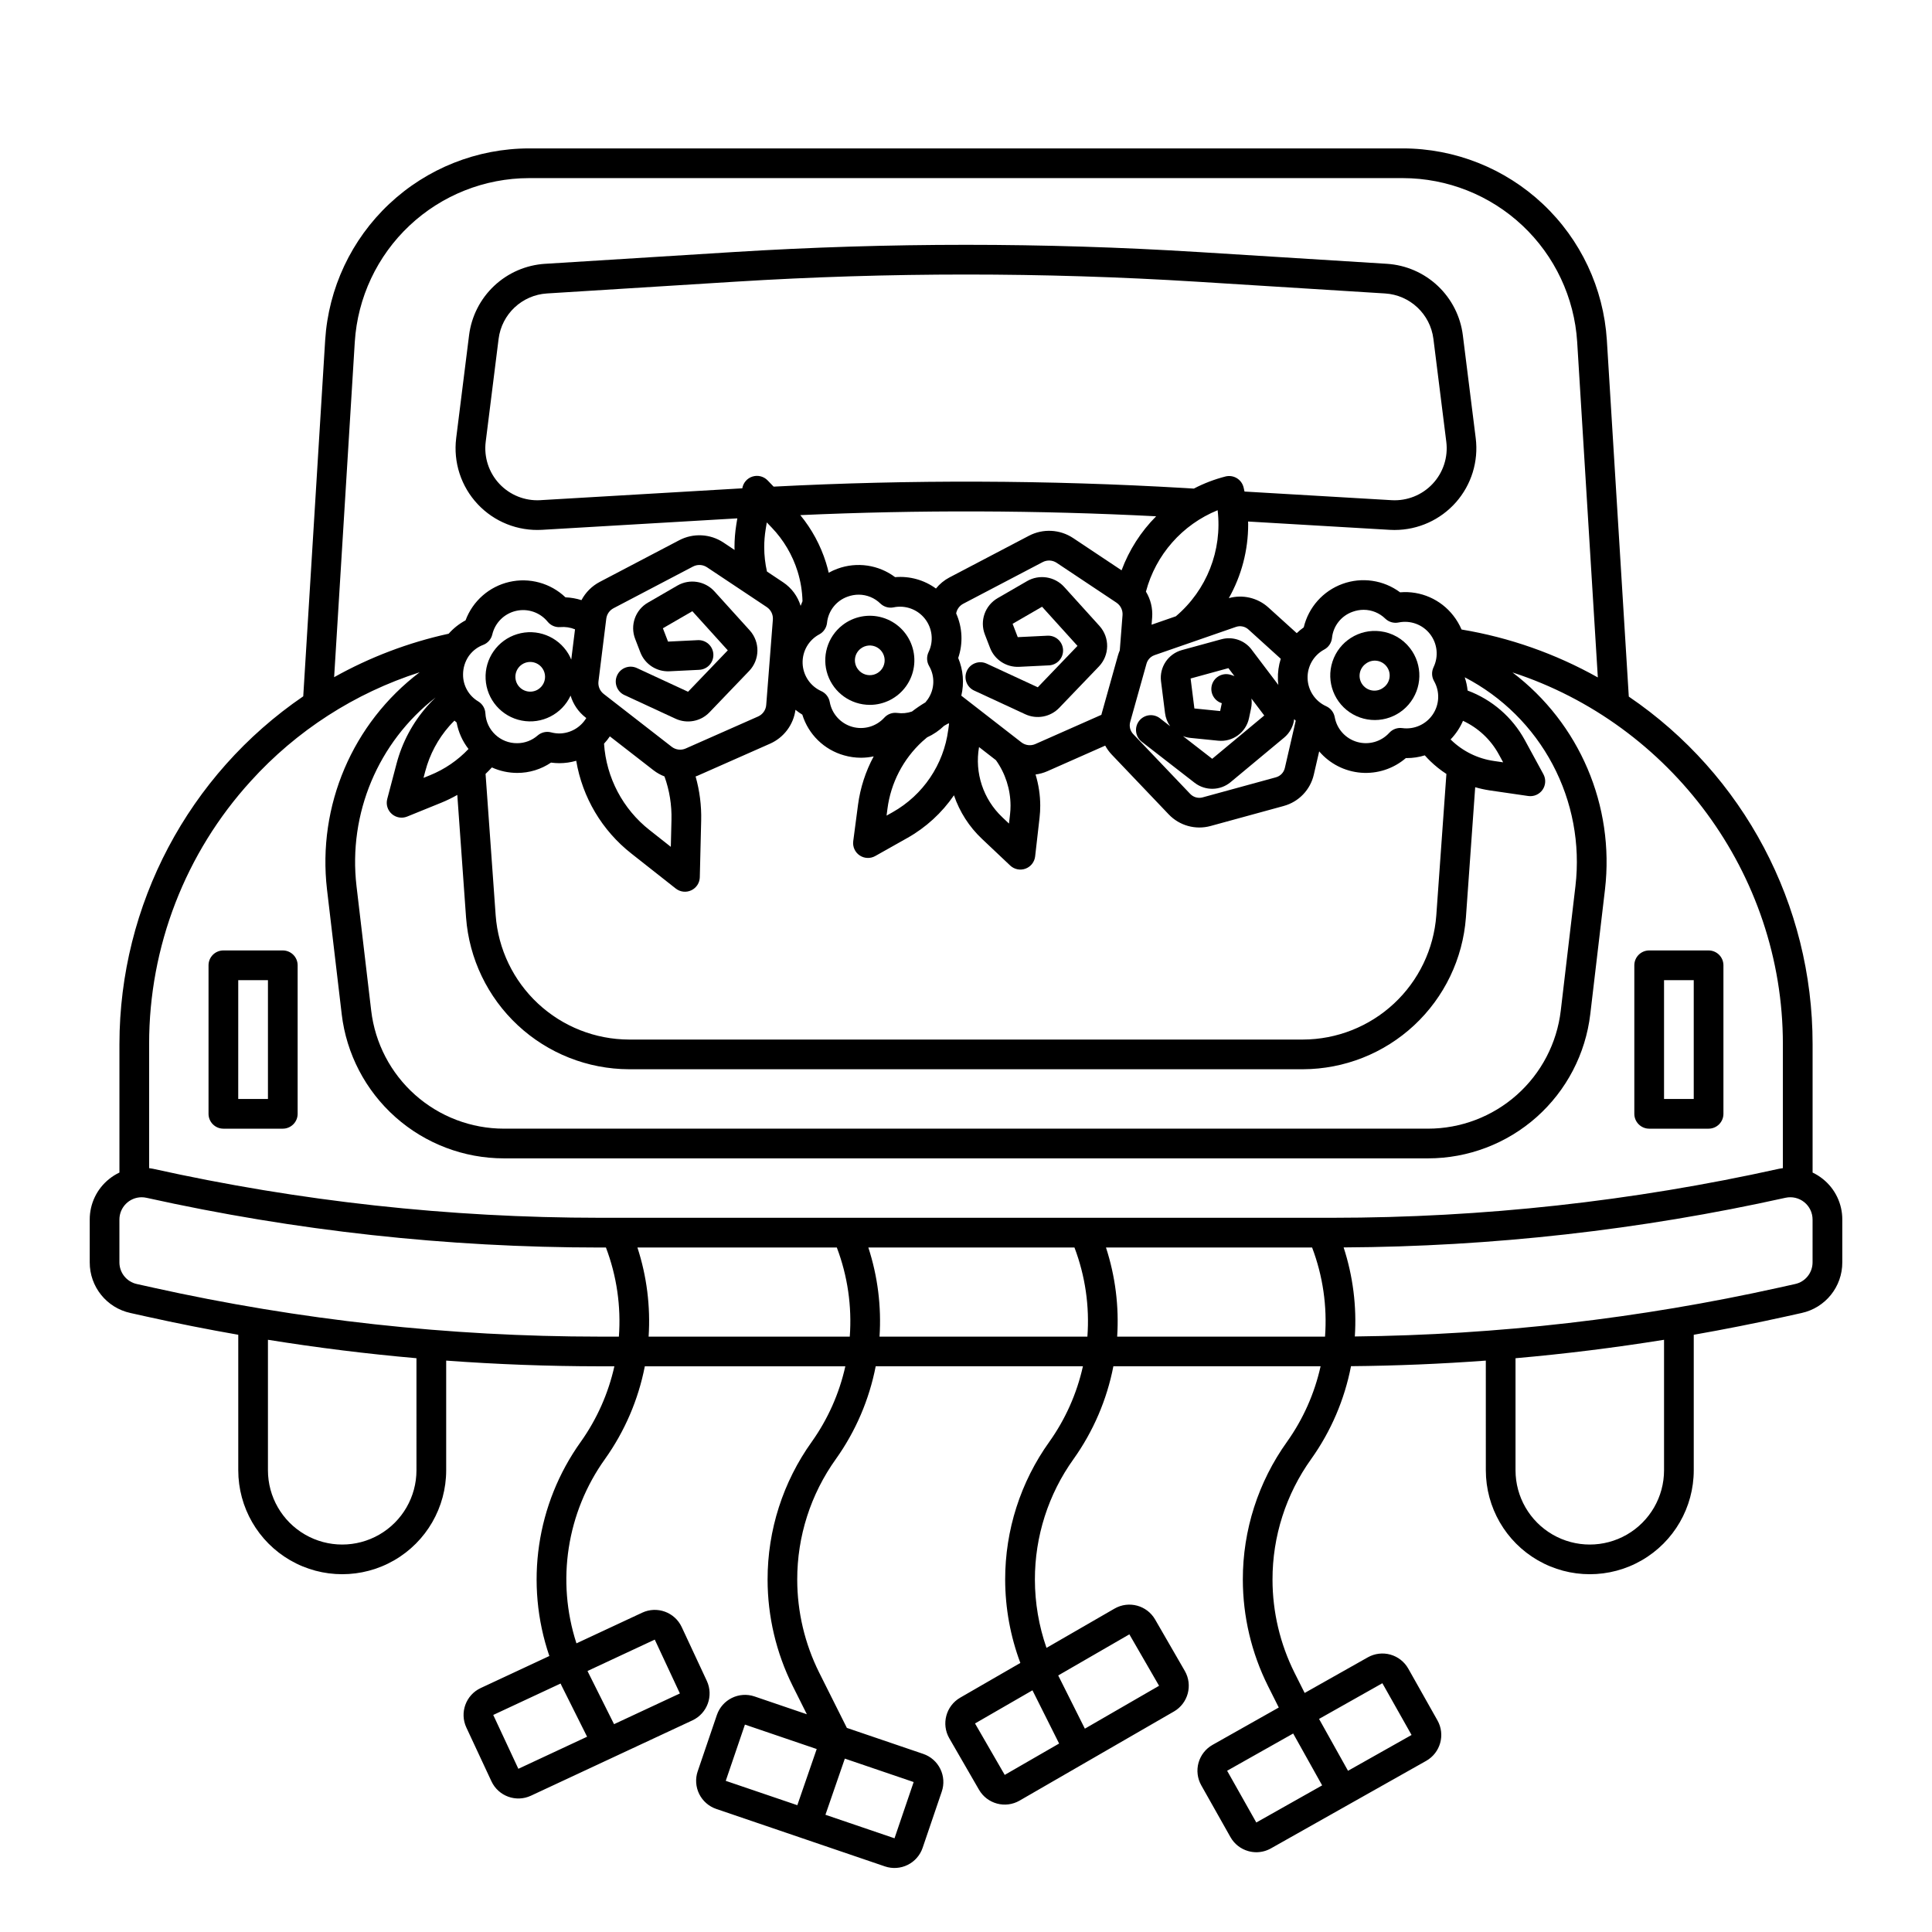<?xml version="1.0" encoding="UTF-8"?>
<!-- Uploaded to: SVG Repo, www.svgrepo.com, Generator: SVG Repo Mixer Tools -->
<svg fill="#000000" width="800px" height="800px" version="1.1" viewBox="144 144 512 512" xmlns="http://www.w3.org/2000/svg">
 <g>
  <path d="m323.54 299.17-7.809 4.519-0.004-0.004c-3.363 1.93-4.809 6.031-3.398 9.645l1.363 3.535c1.215 3.172 4.332 5.203 7.727 5.031l7.844-0.383v-0.004c1.051-0.039 2.043-0.496 2.754-1.27 0.711-0.777 1.082-1.805 1.031-2.856-0.051-1.047-0.52-2.035-1.305-2.738-0.781-0.699-1.812-1.059-2.863-0.996l-7.844 0.383-1.363-3.535 7.809-4.519 9.387 10.371-10.527 10.973-13.559-6.281c-1.973-0.914-4.316-0.059-5.231 1.918-0.918 1.973-0.059 4.316 1.914 5.231l13.562 6.277c3.047 1.41 6.656 0.734 8.984-1.691l10.527-10.973h0.004c2.848-2.984 2.918-7.664 0.156-10.734l-9.387-10.371c-2.496-2.734-6.559-3.371-9.773-1.527z"/>
  <path d="m435.38 309.89-9.387-10.375c-2.5-2.734-6.562-3.371-9.781-1.531l-7.809 4.519c-3.363 1.93-4.812 6.031-3.402 9.645l1.367 3.539c1.215 3.168 4.336 5.199 7.727 5.027l7.844-0.383c1.051-0.039 2.043-0.5 2.75-1.273 0.711-0.777 1.082-1.801 1.031-2.852-0.051-1.051-0.52-2.035-1.305-2.738-0.781-0.703-1.812-1.062-2.859-1l-7.844 0.383-1.363-3.539 7.809-4.519 9.387 10.375-10.527 10.969-13.555-6.277h-0.004c-1.973-0.91-4.312-0.055-5.227 1.918-0.914 1.973-0.055 4.312 1.918 5.227l13.555 6.277c3.051 1.414 6.66 0.734 8.988-1.688l10.527-10.969 0.004-0.004c2.848-2.984 2.914-7.66 0.156-10.73z"/>
  <path d="m627.07 456.44c-0.836-0.672-1.746-1.242-2.715-1.699v-34.09c0.016-36.855-18.227-71.328-48.707-92.047l-5.816-94.477c-0.871-13.746-6.938-26.645-16.969-36.078-10.035-9.434-23.281-14.699-37.055-14.719h-231.61c-13.773 0.02-27.02 5.285-37.055 14.719-10.031 9.434-16.098 22.332-16.969 36.078l-5.812 94.406c-30.441 20.789-48.668 55.258-48.711 92.117v34.09c-0.969 0.457-1.879 1.027-2.715 1.699-3.266 2.609-5.164 6.562-5.156 10.746v11.328c-0.031 6.465 4.469 12.074 10.789 13.445l4.269 0.949c8.059 1.789 16.16 3.398 24.305 4.82v35.906c0 9.844 5.25 18.938 13.773 23.859 8.527 4.922 19.027 4.922 27.555 0 8.523-4.922 13.773-14.016 13.773-23.859v-29.059c13.523 0.996 27.066 1.5 40.629 1.512l3.945-0.004c-1.605 7.199-4.633 14-8.902 20.008-11.781 16.469-14.883 37.609-8.332 56.77l-18.188 8.488c-3.938 1.84-5.641 6.519-3.809 10.461l6.656 14.27v-0.004c1.84 3.941 6.523 5.644 10.465 3.805l42.805-19.969c3.934-1.844 5.637-6.523 3.801-10.461l-6.656-14.27c-1.844-3.934-6.519-5.637-10.461-3.805l-17.43 8.133c-5.375-16.559-2.57-34.688 7.559-48.844 5.234-7.348 8.836-15.727 10.562-24.582h53.137c-1.598 7.199-4.625 14-8.898 20.008-7.633 10.656-11.73 23.441-11.707 36.551 0.012 9.758 2.285 19.379 6.633 28.113l3.777 7.547-13.867-4.723h0.004c-4.117-1.395-8.586 0.809-9.988 4.922l-5.074 14.902h-0.004c-0.672 1.977-0.531 4.141 0.391 6.016 0.926 1.871 2.555 3.301 4.531 3.973l44.695 15.227c1.977 0.672 4.141 0.531 6.012-0.395 1.875-0.922 3.305-2.551 3.977-4.527l5.074-14.906c0.676-1.977 0.535-4.137-0.391-6.012-0.922-1.875-2.551-3.305-4.527-3.977l-20.23-6.887-7.352-14.684c-3.805-7.641-5.793-16.059-5.805-24.594-0.02-11.469 3.562-22.656 10.246-31.98 5.234-7.344 8.832-15.727 10.551-24.582h54.918-0.004c-1.598 7.199-4.621 14-8.895 20.008-7.637 10.656-11.73 23.441-11.711 36.551 0.016 7.535 1.379 15.008 4.023 22.066l-15.949 9.207c-3.762 2.18-5.051 6.992-2.879 10.762l7.871 13.633c2.176 3.766 6.988 5.055 10.754 2.883l40.902-23.617h0.004c3.758-2.176 5.047-6.988 2.879-10.754l-7.871-13.637v0.004c-2.176-3.762-6.984-5.051-10.75-2.883l-18.031 10.41c-2.023-5.809-3.062-11.914-3.074-18.066-0.02-11.473 3.562-22.656 10.246-31.98 5.234-7.344 8.832-15.727 10.551-24.582h54.918-0.004c-1.598 7.199-4.621 14-8.895 20.008-7.637 10.656-11.734 23.441-11.711 36.551 0.016 9.758 2.285 19.379 6.637 28.113l2.887 5.762-17.547 9.898c-1.82 1.023-3.156 2.731-3.719 4.742-0.559 2.012-0.297 4.164 0.727 5.981l7.731 13.715h0.004c1.02 1.824 2.727 3.16 4.738 3.719 0.695 0.195 1.41 0.293 2.129 0.297 1.352-0.004 2.68-0.355 3.856-1.02l41.145-23.195c3.781-2.141 5.121-6.938 2.988-10.727l-7.731-13.715c-1.027-1.82-2.731-3.156-4.742-3.719-2.012-0.559-4.164-0.301-5.984 0.727l-16.734 9.438-2.715-5.41v-0.004c-3.805-7.641-5.793-16.059-5.805-24.594-0.02-11.469 3.562-22.656 10.246-31.98 5.242-7.352 8.84-15.746 10.555-24.613 11.918-0.105 23.824-0.598 35.727-1.477l0.004 29.059c0 9.844 5.25 18.938 13.773 23.859 8.527 4.922 19.027 4.922 27.555 0 8.523-4.922 13.773-14.016 13.773-23.859v-35.906c8.133-1.43 16.234-3.035 24.305-4.82l4.269-0.949h0.004c6.32-1.371 10.82-6.981 10.789-13.445v-11.328c0.008-4.184-1.887-8.137-5.156-10.746zm-345.7 156.31-6.656-14.27 17.848-8.328c0.098 0.195 0.18 0.402 0.277 0.602l6.746 13.496zm36.148-34.238 6.66 14.27-17.449 8.141-6.84-13.684c-0.066-0.137-0.125-0.273-0.191-0.41zm23.895 22.523 19.023 6.477-5.137 14.883-18.969-6.453zm39.641 30.129h-0.004l-18.301-6.231 5.141-14.883 18.238 6.211zm29.207-16.797-7.871-13.633 15.223-8.785 7.062 14.105zm33.031-37.25 7.871 13.633-19.664 11.363-7.062-14.102zm33.641 49.863-7.731-13.715 17.504-9.867 7.676 13.746zm33.41-36.91 7.734 13.715-16.84 9.492-7.676-13.746zm-272.32-355.46c0.742-11.746 5.926-22.77 14.5-30.832 8.578-8.062 19.898-12.559 31.668-12.578h231.61c11.77 0.02 23.094 4.516 31.668 12.578 8.574 8.062 13.758 19.086 14.5 30.832l5.473 88.918c-11.215-6.293-23.434-10.59-36.117-12.703-0.559-1.309-1.285-2.535-2.16-3.656-3.352-4.328-8.668-6.664-14.125-6.199-4.391-3.266-10.125-4.106-15.27-2.234-5.141 1.867-8.996 6.199-10.266 11.52-0.656 0.465-1.273 0.977-1.855 1.535l-7.496-6.789c-2.84-2.582-6.805-3.519-10.5-2.492 3.367-5.969 5.133-12.707 5.125-19.559 0-0.25-0.02-0.496-0.023-0.746l37.578 2.207c0.43 0.027 0.855 0.039 1.277 0.039l0.004-0.004c6.207-0.008 12.113-2.676 16.219-7.328 4.106-4.652 6.019-10.848 5.25-17.004l-3.414-27.273c-0.625-5.008-2.981-9.637-6.656-13.094s-8.441-5.519-13.477-5.84l-49.969-3.121 0.004 0.004c-41.016-2.551-82.145-2.551-123.16 0l-49.969 3.121v-0.004c-5.035 0.32-9.801 2.383-13.477 5.84-3.676 3.453-6.027 8.082-6.656 13.09l-3.418 27.281 0.004-0.004c-0.797 6.383 1.285 12.785 5.684 17.48 4.394 4.691 10.648 7.188 17.07 6.812l51.75-3.039-0.273 1.652v0.004c-0.316 1.98-0.48 3.981-0.48 5.984 0 0.242 0.02 0.492 0.023 0.734l-2.941-1.961c-3.504-2.332-8.004-2.57-11.734-0.613l-21.059 11.043c-2.062 1.082-3.75 2.766-4.84 4.828-1.375-0.434-2.801-0.688-4.246-0.746-3.957-3.773-9.547-5.305-14.879-4.078-5.332 1.227-9.688 5.055-11.594 10.18-1.691 0.906-3.207 2.106-4.477 3.543-10.629 2.324-20.855 6.207-30.352 11.52zm303.16 109.27 1.168 2.141-2.422-0.352c-4.305-0.613-8.305-2.582-11.414-5.617-0.031-0.031-0.059-0.066-0.09-0.098v-0.004c1.383-1.43 2.496-3.102 3.285-4.93 4.023 1.867 7.344 4.973 9.473 8.859zm-276.75-8.918c0.195 0.168 0.375 0.348 0.574 0.508l0.004 0.004c0.473 2.555 1.551 4.961 3.148 7.012-2.863 3.019-6.34 5.394-10.199 6.957l-1.723 0.699 0.473-1.797h0.004c1.164-4.418 3.34-8.504 6.356-11.938 0.441-0.5 0.898-0.977 1.367-1.441zm9.922 12.414h0.004c2.109 0.957 4.398 1.449 6.711 1.453 3.195 0.008 6.312-0.945 8.957-2.734 0.738 0.102 1.488 0.152 2.234 0.156 1.504-0.004 3-0.219 4.445-0.641 1.637 9.715 6.836 18.473 14.582 24.562l11.797 9.301v-0.004c1.168 0.926 2.762 1.109 4.109 0.473 1.352-0.633 2.227-1.977 2.262-3.469l0.363-15.016v0.004c0.098-3.949-0.402-7.891-1.477-11.691 0.188-0.07 0.375-0.133 0.559-0.211l19.18-8.48c3.648-1.621 6.195-5.016 6.727-8.973 0.574 0.469 1.184 0.895 1.816 1.281 1.609 5.231 5.766 9.293 11.035 10.781 1.473 0.426 3 0.641 4.535 0.641 1.125-0.004 2.246-0.125 3.344-0.363-2.148 3.984-3.555 8.328-4.152 12.816l-1.27 9.652v0.004c-0.195 1.477 0.465 2.938 1.699 3.773 1.234 0.836 2.836 0.898 4.133 0.168l8.492-4.781h0.004c4.934-2.777 9.164-6.652 12.367-11.32 1.492 4.391 4.031 8.348 7.398 11.527l7.5 7.086c1.082 1.023 2.652 1.348 4.051 0.836 1.402-0.512 2.394-1.77 2.562-3.25l1.168-10.234c0.125-1.078 0.188-2.16 0.184-3.246-0.008-2.789-0.43-5.562-1.242-8.23 1.082-0.141 2.141-0.434 3.141-0.875l15.316-6.777 0.004 0.004c0.465 0.859 1.043 1.656 1.719 2.367l15.113 15.855c2.844 2.984 7.098 4.164 11.078 3.078l19.406-5.312v-0.004c3.977-1.086 7.035-4.273 7.961-8.293l1.426-6.176h-0.004c2.805 3.289 6.805 5.328 11.113 5.664 4.312 0.336 8.578-1.059 11.859-3.879h0.23c1.625 0 3.238-0.242 4.789-0.723 0.473 0.531 0.957 1.051 1.461 1.531 1.309 1.266 2.738 2.402 4.266 3.394l-2.676 37.492c-0.664 8.922-4.672 17.27-11.223 23.367-6.547 6.098-15.156 9.504-24.105 9.531h-178.62c-8.949-0.027-17.559-3.434-24.105-9.531-6.551-6.102-10.559-14.445-11.223-23.371l-2.68-37.5c0.582-0.555 1.141-1.129 1.676-1.715zm42.82 0.742h0.004c0.887 0.688 1.867 1.238 2.914 1.641 1.328 3.691 1.957 7.594 1.855 11.512l-0.172 7.148-5.613-4.43h-0.004c-7.098-5.574-11.488-13.902-12.082-22.91 0.562-0.605 1.078-1.254 1.543-1.938zm149.51-68.906c1.262 10.637-2.898 21.191-11.07 28.109l-6.434 2.231 0.152-1.922v0.004c0.18-2.398-0.395-4.793-1.648-6.848 2.59-9.777 9.629-17.766 19-21.574zm-48.297 61.961c-1.227 0.547-2.656 0.371-3.715-0.453l-15.914-12.359c0.793-3.332 0.504-6.832-0.824-9.992 1.32-3.863 1.129-8.082-0.543-11.809 0.195-1.094 0.887-2.039 1.871-2.559l21.059-11.039h-0.004c1.184-0.621 2.609-0.547 3.719 0.195l15.828 10.543v0.004c1.098 0.73 1.719 2 1.617 3.316l-0.73 9.336c-0.191 0.449-0.359 0.914-0.492 1.383l-4.328 15.461c-0.023 0.078-0.027 0.156-0.047 0.23zm-57.27-29.059v0.004c1.141-0.613 1.906-1.75 2.051-3.039 0.312-3.188 2.445-5.902 5.469-6.965 0.941-0.344 1.93-0.523 2.934-0.523 2.144 0.004 4.199 0.848 5.734 2.348 0.934 0.898 2.25 1.277 3.519 1.012 3.125-0.648 6.348 0.535 8.312 3.051s2.332 5.93 0.945 8.805c-0.562 1.168-0.516 2.539 0.125 3.664 1.621 2.762 1.492 6.215-0.332 8.848-0.195 0.285-0.406 0.555-0.633 0.816-1.234 0.738-2.426 1.547-3.566 2.426-1.246 0.43-2.578 0.559-3.883 0.375-1.285-0.176-2.57 0.293-3.445 1.254-2.148 2.359-5.449 3.297-8.52 2.418-3.066-0.883-5.371-3.43-5.938-6.574-0.23-1.273-1.074-2.356-2.254-2.887-2.91-1.312-4.824-4.164-4.934-7.356-0.109-3.191 1.602-6.168 4.414-7.676zm18.07 46.176c0.898-6.82 4.156-13.109 9.215-17.777 0.445-0.41 0.863-0.766 1.277-1.102 1.668-0.758 3.195-1.797 4.516-3.066l1.168-0.656 0.148 0.113-0.215 1.637-0.008-0.004c-1.203 9.176-6.656 17.25-14.715 21.797l-1.625 0.914zm24.266-16.316 4.481 3.481 0.004 0.004c2.5 3.512 3.848 7.711 3.863 12.02 0.004 0.785-0.043 1.566-0.133 2.348l-0.277 2.426-1.781-1.684h0.004c-5.047-4.769-7.359-11.754-6.16-18.59zm37.766-46.84-12.82-8.539 0.004 0.004c-3.504-2.336-8.008-2.57-11.734-0.613l-21.051 11.039v-0.004c-1.383 0.73-2.602 1.73-3.582 2.945-3.125-2.277-6.969-3.348-10.824-3.016-4.379-3.285-10.129-4.125-15.27-2.234-0.801 0.293-1.578 0.648-2.324 1.062-0.211-0.906-0.453-1.805-0.73-2.691-1.438-4.59-3.746-8.863-6.801-12.578 31.312-1.406 62.957-1.305 94.305 0.309-4.047 4.062-7.172 8.949-9.168 14.324zm82.684 25.684 0.004 0.004c-0.562 1.168-0.516 2.535 0.125 3.66 1.586 2.773 1.457 6.203-0.332 8.852-1.785 2.644-4.918 4.047-8.082 3.617-1.285-0.176-2.574 0.293-3.445 1.25-2.148 2.363-5.453 3.301-8.52 2.418-3.07-0.879-5.371-3.426-5.938-6.57-0.234-1.273-1.078-2.352-2.258-2.887-2.91-1.312-4.82-4.164-4.934-7.356-0.109-3.188 1.602-6.164 4.414-7.676 1.141-0.613 1.906-1.75 2.051-3.039 0.312-3.188 2.445-5.902 5.469-6.965 0.941-0.344 1.934-0.52 2.934-0.523 2.144 0.008 4.199 0.852 5.731 2.352 0.938 0.895 2.254 1.273 3.523 1.008 3.125-0.645 6.348 0.535 8.312 3.051 1.965 2.519 2.332 5.93 0.945 8.805zm-41.246 3.262c0.016 0.48 0.062 0.957 0.117 1.43l-7.086-9.359h0.008c-1.863-2.481-5.055-3.566-8.043-2.734l-10.457 2.863c-3.629 1.012-5.973 4.519-5.516 8.254l1.062 8.43c0.156 1.254 0.621 2.453 1.355 3.481l-2.617-2.031h0.004c-0.824-0.672-1.883-0.984-2.938-0.867-1.059 0.121-2.019 0.66-2.672 1.5-0.648 0.84-0.934 1.906-0.785 2.957 0.148 1.055 0.715 2 1.57 2.629l13.945 10.824h0.004c2.812 2.164 6.75 2.098 9.488-0.16l14.195-11.809c1.492-1.234 2.449-2.996 2.68-4.918 0.137 0.148 0.27 0.297 0.41 0.434l-2.887 12.527c-0.277 1.195-1.188 2.144-2.371 2.465l-19.402 5.312v0.004c-1.188 0.324-2.457-0.027-3.305-0.918l-15.105-15.852c-0.809-0.855-1.113-2.074-0.801-3.211l4.328-15.461c0.074-0.258 0.176-0.504 0.309-0.738v-0.012 0.004c0.402-0.707 1.043-1.242 1.812-1.504l8.883-3.082 0.129-0.043 12.555-4.356c1.152-0.402 2.434-0.137 3.332 0.688l8.555 7.754c-0.562 1.777-0.816 3.637-0.754 5.5zm-17.539 1.625c-0.461 2.008 0.703 4.035 2.672 4.644l-0.438 2.086-6.828-0.688-1-7.941 10.016-2.746 1.605 2.121c-0.422-0.184-0.859-0.328-1.305-0.434-2.121-0.484-4.231 0.84-4.723 2.957zm1.711 14.586h0.004c3.852 0.387 7.371-2.191 8.168-5.981l0.551-2.617h-0.004c0.18-0.844 0.211-1.715 0.094-2.57l3.398 4.488-13.793 11.477-7.758-6.019v0.004c0.648 0.25 1.324 0.41 2.016 0.48zm6.715-67.172h0.004c-0.258-1.012-0.906-1.883-1.805-2.418-0.898-0.531-1.969-0.688-2.984-0.43-2.902 0.746-5.715 1.82-8.375 3.207l-2.418-0.145h0.004c-36.285-2.129-72.656-2.25-108.95-0.371l-1.582-1.645c-1.031-1.074-2.582-1.473-4.008-1.031-1.422 0.441-2.473 1.652-2.715 3.121l-53.516 3.141v0.004c-4.086 0.238-8.066-1.352-10.863-4.336-2.797-2.988-4.125-7.062-3.621-11.125l3.418-27.281v0.004c0.82-6.574 6.203-11.633 12.812-12.047l49.969-3.121h-0.004c40.688-2.527 81.492-2.527 122.18 0l49.965 3.121h0.004c6.609 0.414 11.992 5.477 12.812 12.047l3.414 27.273c0.508 4.062-0.82 8.141-3.617 11.125-2.797 2.988-6.777 4.578-10.863 4.34l-38.996-2.289c-0.086-0.383-0.156-0.77-0.254-1.145zm-127.02 15.891c0.004-1.582 0.129-3.16 0.383-4.723l0.301-1.84 1.289 1.344c3.164 3.297 5.516 7.281 6.875 11.645 0.793 2.555 1.23 5.211 1.297 7.887-0.18 0.402-0.34 0.816-0.492 1.238-0.773-2.547-2.402-4.746-4.613-6.227l-4.312-2.875v0.004c-0.48-2.117-0.723-4.281-0.727-6.453zm0.68 15.871v0.004c1.098 0.73 1.715 2 1.613 3.316l-1.762 22.625c-0.102 1.336-0.934 2.508-2.16 3.051l-19.18 8.48h0.004c-1.23 0.543-2.656 0.367-3.715-0.457l-18.023-14.004c-1.016-0.793-1.539-2.055-1.379-3.332l2.066-16.605c0.148-1.184 0.867-2.223 1.926-2.777l21.059-11.043c1.18-0.621 2.606-0.547 3.715 0.195zm-51.816 13.906-0.004 0.004c-0.215-0.52-0.465-1.027-0.75-1.512-2.789-4.656-8.395-6.812-13.586-5.227-5.191 1.586-8.637 6.5-8.352 11.922 0.281 5.422 4.223 9.949 9.551 10.984 5.328 1.035 10.676-1.695 12.965-6.617 0.684 2.285 2.059 4.305 3.938 5.773l0.219 0.168v0.004c-1.504 2.5-4.195 4.047-7.113 4.09-0.746-0.004-1.488-0.102-2.211-0.293-1.25-0.328-2.582-0.02-3.562 0.824-1.496 1.316-3.418 2.043-5.41 2.047-4.488 0.055-8.215-3.449-8.441-7.93-0.074-1.293-0.777-2.465-1.883-3.137-2.523-1.492-4.062-4.215-4.035-7.144 0-1.746 0.527-3.449 1.516-4.891 0.066-0.086 0.137-0.168 0.195-0.258 0.938-1.223 2.195-2.156 3.637-2.699 1.207-0.469 2.106-1.5 2.402-2.762 0.734-3.106 3.168-5.523 6.281-6.242 3.109-0.719 6.359 0.391 8.379 2.859 0.816 1.008 2.078 1.543 3.367 1.434 1.328-0.117 2.664 0.09 3.894 0.594zm-8.844 7.945-0.004 0.004c-1.055 0.629-2.34 0.734-3.484 0.277-1.141-0.453-2.004-1.414-2.332-2.598-0.328-1.184-0.086-2.453 0.652-3.434 0.742-0.98 1.902-1.555 3.129-1.559 0.324 0 0.645 0.039 0.961 0.117 1.543 0.387 2.703 1.664 2.941 3.238 0.234 1.574-0.504 3.137-1.867 3.957zm-27.113 2.117c-0.789 0.75-1.547 1.535-2.273 2.363-3.82 4.352-6.578 9.527-8.059 15.129l-2.481 9.406 0.004-0.004c-0.383 1.445 0.086 2.977 1.207 3.961 1.117 0.984 2.699 1.254 4.078 0.691l9.012-3.66h0.004c1.465-0.598 2.887-1.293 4.266-2.074l2.32 32.484v0.004c0.812 10.906 5.707 21.105 13.715 28.562 8.004 7.453 18.527 11.613 29.465 11.648h178.61c10.941-0.035 21.461-4.195 29.465-11.648 8.004-7.457 12.902-17.656 13.715-28.562l2.461-34.531c1.262 0.367 2.547 0.648 3.848 0.844l10.203 1.484c1.473 0.215 2.945-0.422 3.797-1.645 0.852-1.223 0.938-2.824 0.227-4.133l-4.93-9.055c-3.312-6.051-8.691-10.707-15.156-13.113-0.121-1.195-0.379-2.375-0.762-3.512 9.922 5.152 18.043 13.199 23.285 23.074 5.242 9.879 7.356 21.113 6.059 32.219l-3.894 33.043v0.004c-1.016 8.613-5.156 16.559-11.641 22.324s-14.855 8.949-23.531 8.953h-244.9c-8.68-0.004-17.051-3.188-23.535-8.953s-10.625-13.711-11.641-22.328l-3.898-33.043c-2.227-19.16 5.719-38.094 20.953-49.93zm-48.984 22.164c12.121-13.391 27.562-23.344 44.762-28.852-17.793 13.484-27.129 35.371-24.551 57.547l3.898 33.043-0.004-0.004c1.242 10.531 6.305 20.242 14.23 27.289 7.926 7.047 18.16 10.941 28.766 10.941h244.9c10.602 0 20.84-3.894 28.766-10.941 7.922-7.047 12.984-16.758 14.227-27.289l3.898-33.043c2.578-22.156-6.742-44.023-24.512-57.5 41.844 13.621 71.652 53.258 71.652 98.445v32.918c-0.34 0.051-0.68 0.094-1.02 0.168-38.855 8.625-78.531 12.98-118.33 12.988h-194.26c-39.797-0.008-79.477-4.363-118.33-12.988-0.34-0.074-0.68-0.117-1.02-0.168v-32.918c-0.023-25.758 9.582-50.594 26.93-69.637zm155.32 123.59c2.856 7.523 4.027 15.586 3.43 23.613h-53.309c0.523-7.988-0.484-16.004-2.965-23.613zm8.352 0h54.625c2.856 7.523 4.027 15.586 3.426 23.613h-55.086c0.523-7.988-0.484-16.004-2.965-23.613zm62.977 0h54.625c2.856 7.523 4.023 15.586 3.426 23.613h-55.086c0.52-7.988-0.484-16.004-2.965-23.613zm-182.73 59.035c0 7.031-3.754 13.527-9.84 17.043-6.09 3.516-13.594 3.516-19.68 0-6.09-3.516-9.84-10.012-9.84-17.043v-34.586c13.055 2.098 26.176 3.731 39.359 4.887zm-69.828-48.414-4.269-0.945c-2.707-0.586-4.637-2.992-4.625-5.762v-11.328c0.004-3.258 2.641-5.898 5.894-5.906 0.434 0 0.867 0.051 1.289 0.145 39.414 8.75 79.668 13.168 120.04 13.176h1.711c2.856 7.523 4.027 15.586 3.43 23.613h-5.141c-39.797-0.008-79.477-4.363-118.33-12.988zm400.45 48.414c0 7.031-3.754 13.527-9.84 17.043-6.09 3.516-13.594 3.516-19.68 0-6.09-3.516-9.84-10.012-9.84-17.043v-29.695c13.172-1.16 26.293-2.789 39.359-4.887zm39.359-55.121c0.012 2.769-1.914 5.176-4.625 5.762l-4.269 0.949c-36.922 8.195-74.594 12.535-112.41 12.949 0.52-7.984-0.492-15.992-2.969-23.598 39.387-0.211 78.641-4.621 117.09-13.156 1.75-0.387 3.578 0.039 4.977 1.16 1.395 1.121 2.207 2.812 2.207 4.606z"/>
  <path d="m203.2 443.11h15.742c1.043 0 2.047-0.418 2.785-1.156 0.738-0.738 1.152-1.738 1.152-2.781v-39.359c0-1.043-0.414-2.047-1.152-2.785-0.738-0.738-1.742-1.152-2.785-1.152h-15.742c-2.176 0-3.938 1.762-3.938 3.938v39.359c0 1.043 0.414 2.043 1.152 2.781 0.738 0.738 1.738 1.156 2.785 1.156zm3.938-39.359h7.871v31.488l-7.875-0.004z"/>
  <path d="m581.05 443.11h15.746c1.043 0 2.043-0.418 2.781-1.156s1.152-1.738 1.152-2.781v-39.359c0-1.043-0.414-2.047-1.152-2.785s-1.738-1.152-2.781-1.152h-15.746c-2.172 0-3.938 1.762-3.938 3.938v39.359c0 1.043 0.418 2.043 1.156 2.781 0.738 0.738 1.738 1.156 2.781 1.156zm3.938-39.359h7.871v31.488h-7.871z"/>
  <path d="m374.52 330.8c3.816-0.004 7.394-1.852 9.609-4.957 2.215-3.109 2.789-7.094 1.543-10.703-1.242-3.606-4.152-6.391-7.812-7.473-3.66-1.082-7.613-0.328-10.621 2.019-3.969 3.106-5.531 8.391-3.891 13.152 1.645 4.766 6.133 7.961 11.172 7.957zm-2.434-14.906c1.254-0.98 2.977-1.109 4.359-0.324 1.387 0.785 2.164 2.328 1.969 3.906-0.195 1.582-1.324 2.887-2.856 3.312-1.535 0.426-3.176-0.117-4.152-1.371-0.652-0.82-0.945-1.867-0.82-2.906 0.129-1.039 0.668-1.98 1.5-2.617z"/>
  <path d="m509.78 311.29c-5.59-0.688-10.891 2.672-12.652 8.02-1.766 5.352 0.492 11.203 5.394 13.977 4.902 2.773 11.082 1.699 14.762-2.566 3.676-4.266 3.828-10.539 0.363-14.977-1.922-2.477-4.754-4.078-7.867-4.453zm0.984 14.82c-0.816 0.688-1.879 1.012-2.941 0.898-1.059-0.113-2.031-0.648-2.688-1.492-0.656-0.84-0.945-1.91-0.797-2.969 0.148-1.055 0.719-2.008 1.582-2.637 1.715-1.336 4.188-1.031 5.523 0.684 1.34 1.711 1.035 4.184-0.68 5.523z"/>
 </g>
</svg>